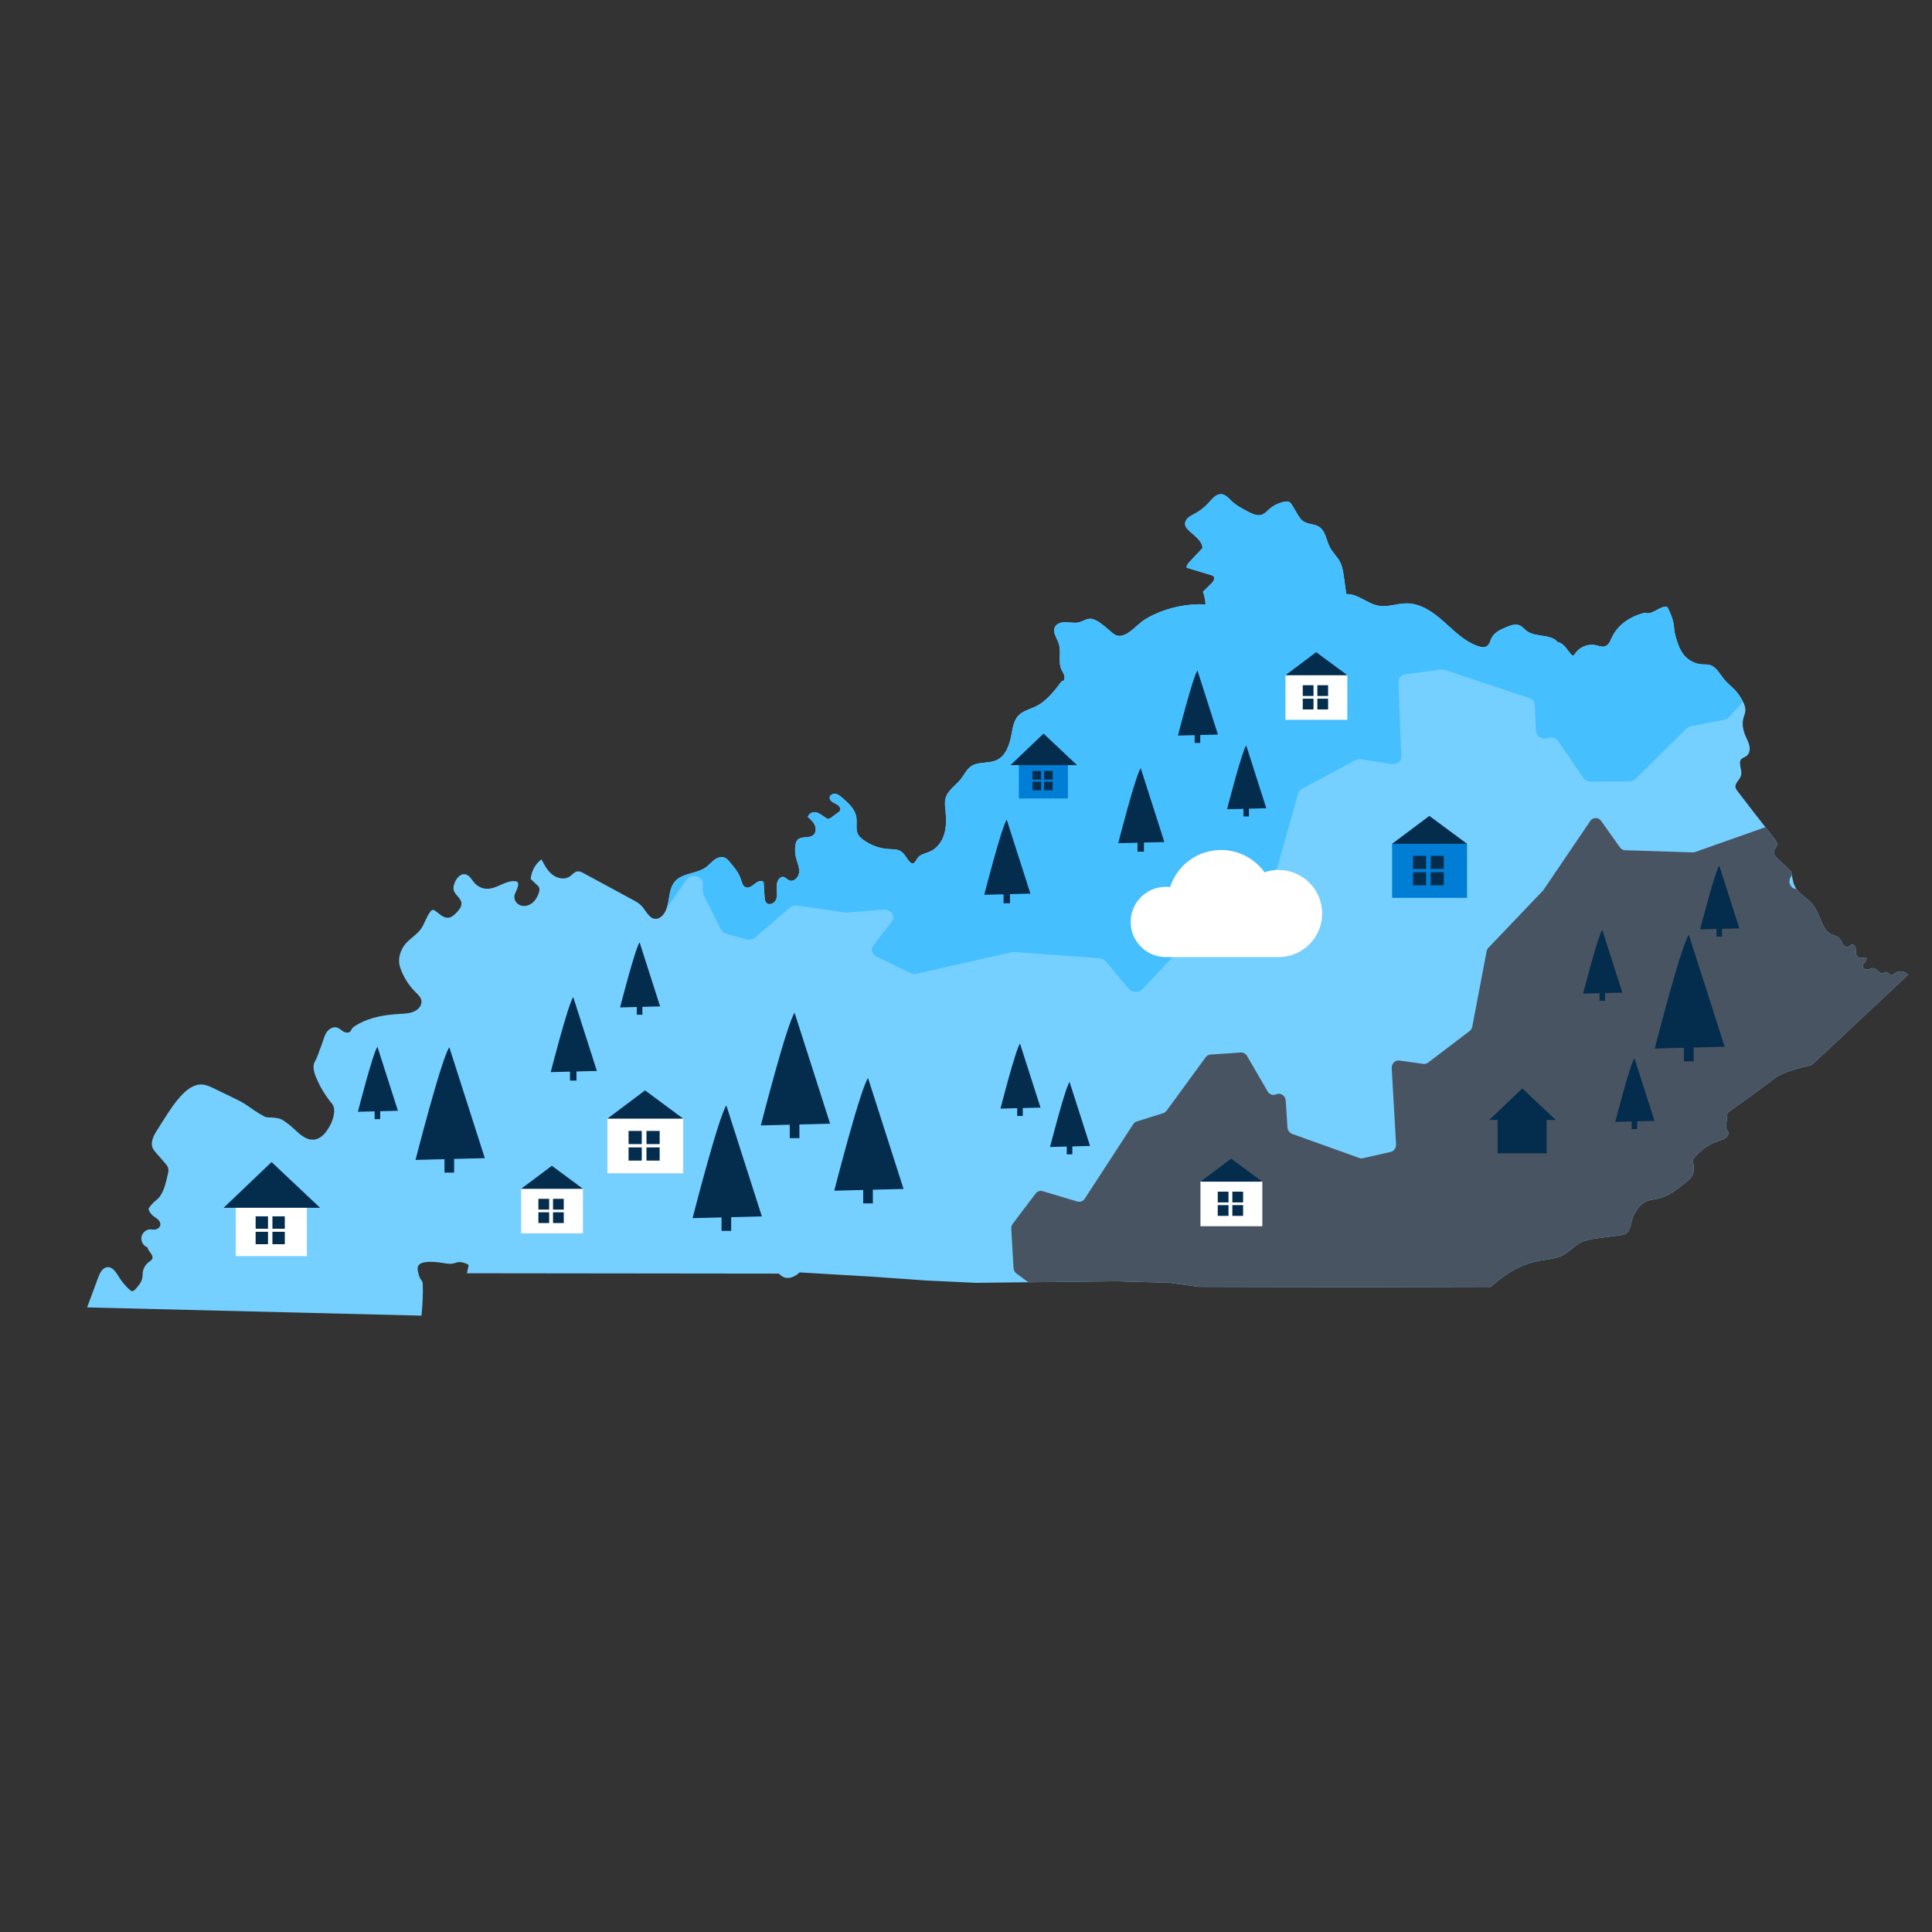 <?xml version="1.0" encoding="UTF-8"?>
<svg id="Layer_1" xmlns="http://www.w3.org/2000/svg" xmlns:xlink="http://www.w3.org/1999/xlink" version="1.1" viewBox="0 0 140 140">
  <rect x="0" y="0" width="140" height="140" fill="#333333" stroke="none"/>
  <!-- Generator: Adobe Illustrator 30.0.0, SVG Export Plug-In . SVG Version: 2.1.1 Build 123)  -->
  <defs>
    <style>
      .st0 {
        fill: none;
      }

      .st1 {
        fill: #042c4d;
      }

      .st2 {
        fill: #75cfff;
      }

      .st3 {
        fill: #007dd4;
      }

      .st4 {
        fill: #fff;
      }

      .st5 {
        fill: #495462;
      }

      .st6 {
        fill: #46bfff;
      }

      .st7 {
        clip-path: url(#clippath);
      }
    </style>
    <clipPath id="clippath">
      <path class="st0" d="M30.549,95.337l-24.237-.597c.266-.723.534-1.439.801-2.161.125-.339.323-.735.683-.756.373-.021.612.372.809.69.214.347.477.664.778.938.057.052.123.106.201.107.096.002.172-.075.236-.147.21-.234.429-.484.488-.793.027-.141.019-.287.039-.43.04-.293.203-.566.442-.741.089-.065.192-.122.238-.222.133-.283-.284-.525-.341-.833-.274-.1-.465-.394-.444-.685s.252-.555.537-.614c.163-.034.347.04.507-.003.161-.043.311-.167.333-.332.019-.147-.067-.29-.176-.39-.109-.101-.241-.173-.355-.268-.124-.104-.224-.235-.292-.381-.017-.037-.032-.076-.028-.116.004-.038.026-.072.049-.103.139-.198.307-.375.497-.524.541-.423.682-1.207.846-1.874.039-.16.07-.33.018-.486-.04-.123-.128-.225-.213-.323-.218-.251-.437-.502-.655-.753-.09-.104-.182-.209-.239-.334-.197-.431.066-.922.32-1.323.146-.23.292-.461.438-.691.422-.666.849-1.337,1.401-1.9.378-.386.863-.734,1.402-.706.306.016.592.152.868.285.453.219.907.439,1.36.658.298.144.596.289.877.464.242.151.47.324.707.484.232.156.472.299.72.429.193.101.438.056.655.081.195.022.395.046.573.129.094.044.179.103.263.163.189.135.374.276.549.43.234.206.451.435.708.612.258.177.569.299.879.256.418-.058.74-.399.969-.754.265-.41.46-.882.453-1.37,0-.096-.011-.193-.045-.283-.043-.114-.124-.21-.201-.305-.446-.553-.81-1.171-1.077-1.829-.148-.364-.261-.796-.062-1.135.205-.349.293-.744.452-1.117.126-.295.18-.621.338-.9s.475-.512.785-.428c.194.052.338.214.515.31s.453.088.522-.102c.087-.238.353-.364.575-.486.897-.491,1.939-.646,2.96-.706.367-.022.746-.035,1.076-.198.291-.143.537-.447.485-.767-.042-.255-.252-.441-.435-.623-.51-.507-.896-1.137-1.116-1.822-.154-.479-.027-1.027.239-1.454.317-.508.906-.787,1.261-1.27.291-.397.405-.905.711-1.29.037-.046.08-.093.137-.108.082-.022.165.027.233.078.289.216.576.523.934.482.238-.027.428-.207.593-.381.184-.195.375-.432.342-.699-.043-.356-.458-.561-.554-.907-.055-.198.006-.41.089-.598.135-.304.407-.617.735-.563.316.051.474.399.686.638.241.271.606.427.969.413.705-.027,1.325-.65,2.022-.54.031.005.062.011.088.028.054.035.074.104.078.168.02.33-.269.613-.275.944-.005.291.231.555.514.626s.591-.031.812-.22c.222-.189.365-.457.452-.735.034-.107.06-.224.024-.33-.031-.095-.107-.167-.179-.235-.146-.137-.293-.275-.439-.412.053-.57.321-1.083.781-1.424.209.403.428.819.784,1.101.356.282.889.394,1.265.14.191-.129.342-.347.572-.371.15-.016.293.058.426.13,1.197.648,2.394,1.295,3.591,1.943.205.111.412.224.576.389.36.363.587,1.008,1.097.977.175-.011.335-.112.456-.239.611-.641.322-1.785.896-2.46.545-.64,1.583-.547,2.261-1.043.218-.159.39-.373.607-.533.217-.16.509-.262.756-.153.139.061.243.18.342.296.329.383.666.78.82,1.261.073.228.135.508.361.588.226.08.452-.1.638-.253.185-.153.461-.29.648-.139.024.362.048.725.072,1.087.01.156.027.328.14.437.198.191.557.038.675-.211s.078-.539.063-.814.012-.584.217-.768c.064-.057.147-.099.233-.096.171.007.285.177.439.25.333.156.707-.216.737-.582.03-.367-.144-.715-.231-1.072-.071-.293-.084-.601-.037-.899.021-.137.059-.278.152-.379.275-.298.827-.084,1.138-.344.201-.168.218-.484.112-.723-.107-.239-.309-.42-.506-.592.078-.256.364-.402.622-.331.258.071.466.255.69.401.052.034.109.067.171.068.075,0,.142-.045.203-.09.167-.122.335-.244.502-.366.055-.04.111-.082.143-.142.102-.196-.117-.403-.317-.498-.199-.095-.446-.225-.431-.445.012-.188.234-.304.42-.275.186.029.34.156.483.279.455.389.941.83,1.033,1.421.067.432-.081.914.147,1.286.075.123.186.22.3.308.539.416,1.204.666,1.884.708.308.019.639.002.899.168.289.184.41.545.658.781.045.043.098.084.16.091.178.022.261-.205.359-.356.203-.313.628-.367.967-.523.513-.237.858-.752,1.008-1.298.15-.545.127-1.123.071-1.685-.029-.288-.066-.583.01-.862.157-.581.74-.925,1.113-1.398.242-.307.408-.687.729-.91.526-.365,1.267-.181,1.849-.447.714-.326.966-1.198,1.106-1.97.083-.454.169-.941.49-1.273.317-.329.794-.435,1.206-.631.815-.388,1.389-1.136,1.931-1.858.165.03.212-.177.191-.344-.022-.167-.132-.306-.205-.458-.283-.585-.007-1.304-.212-1.921-.132-.396-.46-.802-.281-1.18.133-.282.491-.376.803-.366.312.009.628.088.931.015.27-.065.511-.246.788-.261.275-.015.53.137.756.296.238.168.465.35.681.545.178.161.362.339.597.388.232.048.471-.04.675-.159.415-.243.739-.614,1.126-.9.246-.182.517-.329.794-.46,1.172-.551,2.478-.813,3.772-.753-.02-.314-.083-.624-.189-.92l.605-.589c.146-.142.296-.376.156-.524-.046-.049-.114-.07-.179-.09-.588-.178-1.176-.355-1.764-.533-.017-.169.108-.316.224-.44.308-.327.615-.655.923-.982-.002-.312-.24-.603-.472-.812-.149-.134-.298-.268-.447-.402-.155-.139-.32-.298-.341-.504-.019-.185.087-.365.227-.487.14-.122.312-.201.476-.291.386-.21.735-.486,1.028-.813.251-.28.529-.629.904-.599.3.024.515.286.733.494.359.341.806.572,1.247.799.291.149.622.303.933.201.219-.071.378-.255.55-.407.321-.283.722-.474,1.144-.544.082-.014.167-.023.246.002.139.043.225.178.299.303.112.189.224.379.337.568.122.206.25.418.448.552.334.226.795.181,1.135.399.48.307.524.978.787,1.483.202.387.544.687.741,1.076.166.328.22.699.271,1.062.059.419.118.838.177,1.257.836-.043,1.521.702,2.347.842.677.115,1.357-.176,2.043-.173,1.022.005,1.921.653,2.684,1.333.763.679,1.507,1.442,2.476,1.768.216.073.473.116.657-.018.179-.131.219-.376.317-.575.205-.412.665-.619,1.091-.794.3-.124.64-.248.939-.121.204.086.344.274.522.406.649.483,1.712.193,2.243.803.227.043.429.213.576.391.147.178.269.378.434.539.019.019.04.038.066.045.073.019.131-.058.171-.121.308-.485.931-.748,1.493-.629.235.05.48.159.705.076.26-.095.368-.395.485-.647.435-.934,1.392-1.552,2.397-1.778.252.09.527-.022.762-.15.235-.128.473-.281.741-.284.038,0,.079.003.109.026.024.019.038.048.051.075.158.335.317.675.39,1.038.05.251.058.509.104.761.032.175.083.345.137.514.125.39.276.782.538,1.097.326.392.819.639,1.328.666.168.009.339-.005.502.035.487.117.738.637,1.055,1.025.343.42.819.726,1.108,1.184.206.326.434.663.448,1.048.008.221-.099.429-.152.643-.107.432.004.89.182,1.298.102.233.227.461.27.712s-.015.539-.219.692c-.138.103-.333.14-.422.288-.045.075-.054.166-.05.253.013.306.163.616.066.906-.102.304-.462.54-.387.852.022.091.081.169.138.244.363.471.725.942,1.088,1.413.05.065.1.13.15.194.046.06.092.119.138.179.429.557.863,1.111,1.301,1.662.107.134.22.291.191.46-.03.177-.208.302-.235.479-.029.19.122.356.261.488.336.321.672.642,1.008.962.032.154.04.28.071.434.047.231.096.466.206.674.258.488.799.749,1.173,1.156.322.352.51.803.69,1.244.161.393.347.817.723,1.015.204.107.453.14.614.304.121.123.17.298.268.44s.295.25.438.155c.057-.038.095-.102.156-.132.158-.077.317.124.332.299s-.028.369.071.514c.136.201.437.171.674.117.079.09.017.232-.062.321-.08.089-.182.179-.182.299,0,.119.111.214.227.238.116.024.236-.008.349-.043.073-.022.148-.046.223-.037.249.03.384.397.633.364.105-.014.197-.101.301-.084.131.021.196.193.327.216.11.019.203-.076.292-.143.28-.209.721-.153.939.119l-6.511,6.106-.524.466s-1.922.349-2.718.99c-.796.641-3.339,2.446-3.339,2.446l-.097,1.029c-.011.116.111.229.149.339.055.163-.041.345-.178.448-.137.104-.308.149-.471.203-.76.252-1.438.742-1.916,1.384.07.399.146.852-.066,1.198-.098.161-.247.284-.393.403-.614.502-1.257,1.019-2.028,1.204-.327.079-.675.097-.972.253-.361.19-.593.554-.796.908-.204.356-.174.805-.389,1.155-.059.096-.126.19-.221.25-.103.064-.227.081-.347.097-.531.069-1.062.138-1.593.206-.452.059-.915.12-1.32.33-.475.246-.834.678-1.31.922-.492.252-1.062.283-1.606.38-1.045.186-2.041.639-2.868,1.303-.216.173-.44.328-.638.522-.06.059-.131.118-.215.123l-21.031-.048-2.1-.293-3.917-.112-10.121.116-3.59-.168-3.955-.28-5.245-.309s-.825.845-1.504.088l-22.609-.026c.046-.159.063-.326.109-.485.009-.032.018-.066.008-.097-.015-.048-.067-.073-.114-.092-.197-.08-.406-.162-.617-.133-.122.017-.236.07-.357.097-.229.053-.468.012-.7-.025-.45-.072-.91-.131-1.361-.064-.187.028-.39.091-.483.255-.09.159-.046.357,0,.533.046.176.095.357.205.501.033.044.072.085.093.136.017.044.019.091.021.138.029.775-.014,1.526-.091,2.297l.006.011Z"/>
    </clipPath>
  </defs>
  <g class="st7">
    <g>
      <path class="st2" d="M141.202,114.295l1.581-3.19c.038-.077.063-.161.071-.244l.382-3.665c.017-.167-.028-.325-.125-.437l-.89-1.026c-.016-.018-.032-.035-.05-.05l-4.698-4.002c-.245-.209-.631-.107-.824.216l-.377.634c-.223.375-.692.438-.908.122l-1.532-2.24c-.318-.465.195-1.18.703-.979l.544.214c.07.028.147.038.225.029l2.811-.299c.165-.018.325-.115.434-.266l.875-1.205c.136-.187.176-.428.103-.627l-1.151-3.147c-.063-.171-.042-.377.055-.552l1.667-3c.027-.048.048-.099.063-.151l.753-2.589c.147-.505.745-.671.993-.276l1.2,1.912c.17.271.536.294.795.05l1.981-1.87c.118-.112.198-.265.22-.427l.96-6.959c.01-.07.03-.138.06-.203l2.595-5.617c.08-.172.222-.306.386-.363l2.421-.84c.362-.126.559-.584.395-.918l-2.86-5.821c-.014-.028-.025-.057-.034-.088l-1.792-6.13c-.032-.11-.095-.202-.181-.265l-4.451-3.276c-.108-.08-.179-.206-.199-.354l-.579-4.352c-.019-.145.012-.3.089-.434l1.091-1.92c.193-.339.08-.747-.234-.852l-5.185-1.736c-.249-.083-.38-.363-.311-.659l.59-2.507c.025-.107.075-.208.144-.293l4.031-4.97c.16-.197.402-.283.609-.216l1.822.588c.351.113.746-.208.77-.627h0c.017-.299.231-.569.503-.635l3.09-.749c.203-.049.38-.215.46-.431l.962-2.598c.061-.164.059-.34-.005-.484l-2.116-4.748c-.047-.106-.061-.23-.04-.355l.411-2.44c.023-.136.004-.271-.053-.382l-3.167-6.124c-.107-.207-.076-.484.08-.694l1.947-2.633c.145-.197.183-.454.097-.658l-1.167-2.745c-.055-.13-.156-.226-.283-.268l-2.663-.892c-.158-.053-.339-.018-.49.095l-4.935,3.682c-.302.226-.682.12-.791-.221l-4.323-13.508c-.173-.541-.915-.408-1.058.189l-.501,2.098c-.052.217-.203.403-.397.485l-3.094,1.316c-.143.061-.266.18-.341.33l-1.847,3.726c-.074.148-.194.266-.335.328l-14.696,6.417c-.261.114-.535.013-.646-.239l-.893-2.026c-.131-.297-.48-.376-.762-.173l-12.505,9.035c-.264.19-.59.135-.738-.125l-2.325-4.088c-.01-.017-.019-.036-.027-.055l-1.672-3.938c-.16-.377-.648-.393-.917-.029l-3.107,4.201c-.033.044-.07.084-.111.119l-4.326,3.661c-.032.027-.067.051-.103.072l-4.211,2.355c-.021.012-.042.025-.062.039-.747.538-15.25,10.98-15.54,10.378-.231-.479.377,2.007.663,3.151.077.307-.095.657-.386.789l-7.178,3.236c-.327.147-.658-.046-.698-.407l-.088-.809c-.032-.289-.255-.482-.526-.454l-6.704.681c-.268.027-.489-.16-.525-.444l-.143-1.134c-.044-.345-.356-.534-.673-.407l-4.871,1.951c-.089.036-.182.048-.271.034l-4.528-.678c-.158-.024-.288-.125-.357-.276l-1.488-3.292c-.109-.241-.367-.342-.621-.244l-5.538,2.14c-.163.063-.334.045-.465-.05l-2.648-1.923c-.071-.052-.128-.124-.163-.211l-1.037-2.516c-.004-.01-.009-.021-.014-.031l-1.141-2.34c-.041-.083-.06-.179-.057-.279l.166-5.288c.003-.1.029-.2.075-.293l.554-1.118c.22-.444-.066-.916-.503-.83L2.667,28.916c-.276.054-.5.321-.525.624l-.174,2.11c-.032.393-.39.699-.729.622l-2.617-.591c-.208-.047-.438.051-.586.248l-2.315,3.086c-.176.234-.461.323-.685.214l-3.196-1.556c-.206-.1-.465-.035-.643.163l-2.582,2.854c-.148.164-.355.239-.542.198l-6.722-1.478c-.041-.009-.083-.013-.126-.01l-3.692.177c-.586.028-.838.913-.332,1.166L2.781,49.495c.237.118.334.424.228.716l-10.368,28.491c-.087.239-9.505,11.927-9.345,12.076l77.472,51.959c.056.052.123.089.197.108l62.813,16.118c.34.087.707-.217.742-.615l3.969-45.186c.039-.444.484-.755.832-.582l8.629,4.302c.187.093.421.049.598-.112l2.492-2.262c.066-.06.121-.133.161-.214h0Z"/>
      <path class="st6" d="M48.213,65.942l1.556-2.223c.323-.462,1.173-.234,1.165.313l-.009.584c0,.075.017.151.052.221l1.27,2.525c.075.149.222.263.402.313l1.436.394c.223.061.463.013.623-.124l2.54-2.186c.138-.119.338-.172.536-.143l3.395.503c.054.008.109.01.164.006l2.688-.207c.525-.04.891.461.608.832l-1.366,1.797c-.194.255-.086.605.234.761l2.448,1.195c.146.071.318.091.477.055l6.851-1.554c.068-.016.14-.021.211-.016l6.171.449c.189.014.364.1.476.234l1.64,1.97c.245.294.744.317.998.046l4.44-4.728c.021-.023.045-.044.07-.063l5.105-3.837c.092-.069.156-.16.185-.262l1.497-5.32c.036-.13.13-.241.261-.311l3.869-2.076c.129-.069.285-.094.438-.07l2.181.344c.385.061.727-.188.715-.52l-.203-5.464c-.01-.262.205-.484.507-.523l2.554-.332c.109-.014.221-.003.325.031l6.072,2.021c.241.08.406.276.417.494l.091,1.912c.018.369.458.625.859.5h0c.286-.089.614.016.772.247l1.79,2.628c.118.173.335.28.566.279l2.771-.016c.175,0,.339-.065.451-.176l3.697-3.653c.082-.081.193-.138.318-.163l2.429-.476c.136-.027.255-.092.339-.185l4.615-5.122c.156-.173.427-.241.678-.17l3.15.894c.235.067.489.011.65-.141l2.157-2.059c.102-.098.156-.226.151-.359l-.104-2.806c-.006-.166-.103-.323-.262-.425l-5.185-3.32c-.318-.204-.352-.596-.072-.818l11.118-8.805c.445-.352.059-1-.549-.924l-2.14.27c-.222.028-.448-.049-.593-.2l-2.322-2.432c-.108-.113-.262-.186-.429-.202l-4.138-.415c-.165-.017-.318-.088-.425-.198l-11.184-11.492c-.199-.204-.2-.496-.004-.689l1.582-1.55c.232-.227.183-.582-.107-.774l-12.862-8.519c-.271-.18-.334-.505-.143-.735l3.007-3.617c.013-.015.027-.03.042-.044l3.096-2.953c.297-.283.139-.744-.296-.868l-5.026-1.427c-.053-.015-.104-.036-.151-.062l-4.95-2.758c-.037-.021-.072-.045-.103-.071l-3.688-3.111c-.019-.016-.038-.03-.059-.044-.767-.509-15.65-10.402-15.189-10.886.367-.385-1.745,1.06-2.715,1.73-.26.18-.649.142-.874-.083l-5.558-5.577c-.253-.254-.189-.632.135-.796l.726-.368c.259-.131.361-.408.24-.652l-3-6.034c-.12-.241-.023-.514.23-.647l1.011-.533c.308-.162.374-.521.144-.773l-3.542-3.871c-.065-.071-.109-.154-.127-.241l-.961-4.476c-.033-.156.015-.314.133-.431l2.557-2.552c.187-.187.191-.464.01-.667l-3.954-4.429c-.117-.131-.16-.297-.117-.452l.867-3.156c.023-.085.071-.163.14-.227l1.989-1.857c.008-.008.016-.016.024-.024l1.788-1.893c.064-.067.147-.12.241-.152l5.008-1.708c.094-.032.198-.044.3-.033l1.241.125c.493.049.834-.384.6-.763l-11.637-18.822c-.148-.239-.476-.355-.769-.272l-2.036.581c-.379.108-.791-.119-.839-.463l-.369-2.657c-.029-.211-.202-.392-.439-.461l-3.704-1.079c-.281-.082-.465-.317-.441-.566l.33-3.54c.021-.228-.131-.447-.379-.545l-3.581-1.41c-.205-.081-.349-.247-.376-.437l-.986-6.811c-.006-.041-.018-.082-.035-.122l-1.467-3.393c-.233-.539-1.15-.463-1.208.1l-2.92,28.433c-.027.264-.279.462-.59.466l-30.317.338c-.254.003-.475.137-.558.339L-15.588,10.258c-.029.071-.04.147-.032.222l7.051,64.463c.038.349.452.585.837.478l47.802-20.574c.43-.12,7.923,11.409,8.143,11.095Z"/>
      <path class="st5" d="M149.502,53.526l-2.816-.187c-.068-.005-.137.006-.2.032l-2.797,1.116c-.127.051-.229.156-.281.292l-.478,1.237c-.008.022-.015.044-.021.066l-1.492,5.965c-.078.311.114.629.41.678l.579.096c.343.057.532.466.367.794l-1.17,2.32c-.243.482-.922.293-.931-.259l-.01-.591c-.001-.076-.017-.151-.047-.221l-1.077-2.487c-.063-.146-.183-.255-.327-.296l-1.149-.328c-.178-.051-.367.009-.49.156l-1.95,2.331c-.106.127-.263.19-.421.17l-2.703-.343c-.043-.005-.087-.005-.13.002l-2.123.34c-.414.066-.718-.422-.505-.811l1.032-1.881c.146-.267.051-.615-.206-.757l-1.973-1.088c-.118-.065-.254-.077-.379-.033l-5.382,1.902c-.054.019-.11.028-.167.026l-4.9-.154c-.15-.005-.291-.083-.383-.213l-1.354-1.909c-.202-.285-.598-.284-.792.002l-3.383,4.989c-.016.024-.034.046-.054.067l-3.936,4.123c-.071.074-.119.169-.139.274l-1.036,5.444c-.025.133-.096.249-.198.327l-3.006,2.284c-.1.076-.223.109-.345.092l-1.737-.242c-.307-.043-.571.225-.552.56l.314,5.507c.015.264-.149.498-.387.553l-2.014.459c-.086.019-.175.014-.258-.016l-4.866-1.746c-.193-.069-.33-.259-.344-.479l-.126-1.926c-.024-.371-.38-.609-.694-.463h0c-.224.104-.487.014-.618-.212l-1.491-2.566c-.098-.169-.273-.266-.456-.254l-2.194.151c-.139.01-.267.082-.353.199l-2.826,3.868c-.063.086-.149.149-.247.18l-1.91.598c-.107.033-.199.105-.263.203l-3.511,5.395c-.119.183-.331.264-.532.205l-2.52-.75c-.188-.056-.388.012-.511.174l-1.651,2.184c-.078.104-.117.236-.11.37l.161,2.828c.01.168.091.322.219.416l4.2,3.1c.257.19.296.585.08.822l-8.558,9.431c-.342.377-.019,1.013.461.906l1.687-.377c.175-.039.357.027.476.174l1.907,2.343c.088.109.213.175.346.184l3.289.218c.131.009.254.073.342.18l9.182,11.059c.163.197.173.491.022.695l-1.209,1.642c-.177.241-.129.597.106.776l10.427,7.975c.22.168.279.493.134.735l-2.279,3.798c-.01.016-.02.032-.032.047l-2.369,3.132c-.227.3-.089.758.259.862l4.021,1.197c.042.013.083.031.121.055l3.998,2.544c.03.019.058.041.084.067l3.008,2.962c.015.015.031.029.048.042.622.477,12.688,9.741,12.336,10.252-.28.406,1.352-1.155,2.102-1.879.201-.194.51-.175.695.042l4.559,5.361c.208.244.167.629-.085.811l-.565.407c-.202.145-.275.429-.171.67l2.546,5.946c.102.238.032.518-.164.665l-.785.588c-.239.179-.282.544-.092.788l2.914,3.736c.053.068.09.15.108.237l.887,4.472c.031.156-.003.317-.093.442l-1.953,2.701c-.143.198-.138.478.011.674l3.257,4.279c.096.126.135.292.105.451l-.598,3.228c-.016.087-.052.168-.104.236l-1.523,1.971c-.006.008-.012.017-.018.025l-1.363,1.998c-.049.071-.113.128-.187.165l-3.918,1.968c-.074.037-.155.054-.237.048l-.986-.065c-.392-.026-.65.428-.453.799l9.746,18.438c.124.234.387.336.617.237l1.596-.686c.297-.128.63.082.678.427l.367,2.665c.029.211.171.386.361.444l2.964.91c.225.069.377.298.366.55l-.162,3.59c-.01.231.117.445.316.531l2.876,1.25c.165.072.283.233.31.423l.973,6.829c.006.042.016.082.031.121l1.257,3.354c.2.533.924.411.954-.16l1.513-28.849c.014-.267.208-.48.454-.499l24.002-1.815c.201-.015.372-.161.433-.37l25.586-88.532c.021-.073.027-.15.019-.226l-7.399-64.742c-.04-.35-.375-.569-.676-.442l-34.256,14.451c-.337.142-.7-.146-.679-.538l.51-9.732c.011-.21-.093-.41-.265-.51l-2.416-1.404c-.064-.037-.134-.059-.206-.063h-.006Z"/>
      <path class="st1" d="M60.152,81.425l-2.573-8.036c-.572.826-2.446,8.163-2.446,8.163l2.096-.053v.974h.699v-.992l2.223-.056h0Z"/>
      <path class="st1" d="M55.207,88.144l-2.573-8.036c-.572.826-2.446,8.163-2.446,8.163l2.096-.053v.974h.699v-.992l2.223-.056h0Z"/>
      <path class="st1" d="M35.131,83.924l-2.573-8.036c-.572.826-2.446,8.163-2.446,8.163l2.096-.053v.974h.699v-.992l2.223-.056h0Z"/>
      <path class="st1" d="M65.474,86.155l-2.573-8.036c-.572.826-2.446,8.163-2.446,8.163l2.096-.053v.974h.699v-.992l2.223-.056h0Z"/>
      <path class="st1" d="M75.398,80.261l-1.486-4.643c-.33.477-1.413,4.716-1.413,4.716l1.211-.031v.563h.404v-.573l1.285-.033h0Z"/>
      <path class="st1" d="M28.834,80.49l-1.486-4.643c-.33.477-1.413,4.716-1.413,4.716l1.211-.031v.563h.404v-.573l1.285-.033h0Z"/>
      <path class="st1" d="M88.257,53.229l-1.486-4.643c-.33.477-1.413,4.716-1.413,4.716l1.211-.031v.563h.404v-.573l1.285-.033h0Z"/>
      <path class="st4" d="M95.808,66.197c0-1.743-1.413-3.156-3.156-3.156-.357,0-.701.059-1.021.169-.704-.978-1.852-1.615-3.149-1.615-1.727,0-3.19,1.128-3.692,2.688-.102-.012-.206-.019-.312-.019-1.405,0-2.544,1.139-2.544,2.544s1.139,2.544,2.544,2.544c.07,0,.14-.003.209-.009v.009h8.063v-.002c1.698-.051,3.058-1.444,3.058-3.154h0Z"/>
      <g>
        <rect class="st4" x="37.762" y="86.119" width="4.482" height="3.257"/>
        <polygon class="st1" points="42.244 86.147 37.762 86.147 39.989 84.476 42.244 86.147"/>
        <g>
          <rect class="st1" x="39.015" y="86.871" width=".779" height=".779"/>
          <rect class="st1" x="40.073" y="86.871" width=".779" height=".779"/>
          <rect class="st1" x="39.015" y="87.845" width=".779" height=".779"/>
          <rect class="st1" x="40.073" y="87.845" width=".779" height=".779"/>
        </g>
      </g>
      <g>
        <rect class="st4" x="44.013" y="81.028" width="5.495" height="3.993"/>
        <polygon class="st1" points="49.508 81.062 44.013 81.062 46.743 79.015 49.508 81.062"/>
        <g>
          <rect class="st1" x="45.549" y="81.95" width=".956" height=".956"/>
          <rect class="st1" x="46.846" y="81.95" width=".956" height=".956"/>
          <rect class="st1" x="45.549" y="83.144" width=".956" height=".956"/>
          <rect class="st1" x="46.846" y="83.144" width=".956" height=".956"/>
        </g>
      </g>
      <g>
        <rect class="st4" x="86.99" y="85.6" width="4.482" height="3.257"/>
        <polygon class="st1" points="91.472 85.628 86.99 85.628 89.217 83.958 91.472 85.628"/>
        <g>
          <rect class="st1" x="88.243" y="86.352" width=".779" height=".779"/>
          <rect class="st1" x="89.301" y="86.352" width=".779" height=".779"/>
          <rect class="st1" x="88.243" y="87.326" width=".779" height=".779"/>
          <rect class="st1" x="89.301" y="87.326" width=".779" height=".779"/>
        </g>
      </g>
      <g>
        <rect class="st4" x="93.15" y="48.902" width="4.482" height="3.257"/>
        <polygon class="st1" points="97.632 48.929 93.15 48.929 95.377 47.259 97.632 48.929"/>
        <g>
          <rect class="st1" x="94.403" y="49.653" width=".779" height=".779"/>
          <rect class="st1" x="95.461" y="49.653" width=".779" height=".779"/>
          <rect class="st1" x="94.403" y="50.628" width=".779" height=".779"/>
          <rect class="st1" x="95.461" y="50.628" width=".779" height=".779"/>
        </g>
      </g>
      <g>
        <rect class="st4" x="17.083" y="87.277" width="5.156" height="3.747"/>
        <polygon class="st1" points="23.192 87.52 16.207 87.52 19.678 84.207 23.192 87.52"/>
        <g>
          <rect class="st1" x="18.524" y="88.142" width=".897" height=".897"/>
          <rect class="st1" x="19.741" y="88.142" width=".897" height=".897"/>
          <rect class="st1" x="18.524" y="89.262" width=".897" height=".897"/>
          <rect class="st1" x="19.741" y="89.262" width=".897" height=".897"/>
        </g>
      </g>
      <g>
        <rect class="st3" x="100.877" y="61.113" width="5.43" height="3.946"/>
        <polygon class="st1" points="106.307 61.146 100.877 61.146 103.576 59.123 106.307 61.146"/>
        <g>
          <rect class="st1" x="102.395" y="62.023" width=".944" height=".944"/>
          <rect class="st1" x="103.677" y="62.023" width=".944" height=".944"/>
          <rect class="st1" x="102.395" y="63.204" width=".944" height=".944"/>
          <rect class="st1" x="103.677" y="63.204" width=".944" height=".944"/>
        </g>
      </g>
      <rect class="st1" x="108.522" y="80.987" width="3.555" height="2.583"/>
      <polygon class="st1" points="112.733 81.155 107.918 81.155 110.311 78.87 112.733 81.155"/>
      <g>
        <rect class="st1" x="109.516" y="81.583" width=".618" height=".618"/>
        <rect class="st1" x="110.355" y="81.583" width=".618" height=".618"/>
        <rect class="st1" x="109.516" y="82.356" width=".618" height=".618"/>
        <rect class="st1" x="110.355" y="82.356" width=".618" height=".618"/>
      </g>
      <rect class="st3" x="73.83" y="55.275" width="3.555" height="2.583"/>
      <polygon class="st1" points="78.041 55.443 73.226 55.443 75.619 53.159 78.041 55.443"/>
      <g>
        <rect class="st1" x="74.824" y="55.871" width=".618" height=".618"/>
        <rect class="st1" x="75.663" y="55.871" width=".618" height=".618"/>
        <rect class="st1" x="74.824" y="56.644" width=".618" height=".618"/>
        <rect class="st1" x="75.663" y="56.644" width=".618" height=".618"/>
      </g>
      <path class="st1" d="M84.374,61.017l-1.714-5.354c-.381.55-1.629,5.439-1.629,5.439l1.397-.035v.649h.466v-.661l1.481-.038h-.001Z"/>
      <path class="st1" d="M43.251,77.604l-1.714-5.354c-.381.55-1.629,5.439-1.629,5.439l1.397-.035v.649h.466v-.661l1.481-.038h0Z"/>
      <path class="st1" d="M74.666,64.754l-1.714-5.354c-.381.55-1.629,5.439-1.629,5.439l1.397-.035v.649h.466v-.661l1.481-.038h-.001Z"/>
      <path class="st1" d="M126.04,67.274l-1.457-4.55c-.324.468-1.385,4.622-1.385,4.622l1.187-.03v.552h.396v-.562s1.259-.032,1.259-.032Z"/>
      <path class="st1" d="M124.976,75.852l-2.598-8.113c-.577.834-2.469,8.242-2.469,8.242l2.117-.054v.984h.706v-1.001l2.245-.057h0Z"/>
      <path class="st1" d="M47.833,72.928l-1.486-4.643c-.33.477-1.413,4.716-1.413,4.716l1.211-.031v.563h.404v-.573l1.285-.033h0Z"/>
      <path class="st1" d="M78.99,83.041l-1.486-4.643c-.33.477-1.413,4.716-1.413,4.716l1.211-.031v.563h.404v-.573l1.285-.033h0Z"/>
      <path class="st1" d="M119.893,81.224l-1.457-4.55c-.324.468-1.385,4.622-1.385,4.622l1.187-.03v.552h.396v-.562s1.259-.032,1.259-.032Z"/>
      <path class="st1" d="M117.562,71.929l-1.457-4.55c-.324.468-1.385,4.622-1.385,4.622l1.187-.03v.552h.396v-.562s1.259-.032,1.259-.032Z"/>
      <path class="st1" d="M91.761,58.568l-1.457-4.55c-.324.468-1.385,4.622-1.385,4.622l1.187-.03v.552h.396v-.562l1.259-.032Z"/>
    </g>
  </g>
</svg>